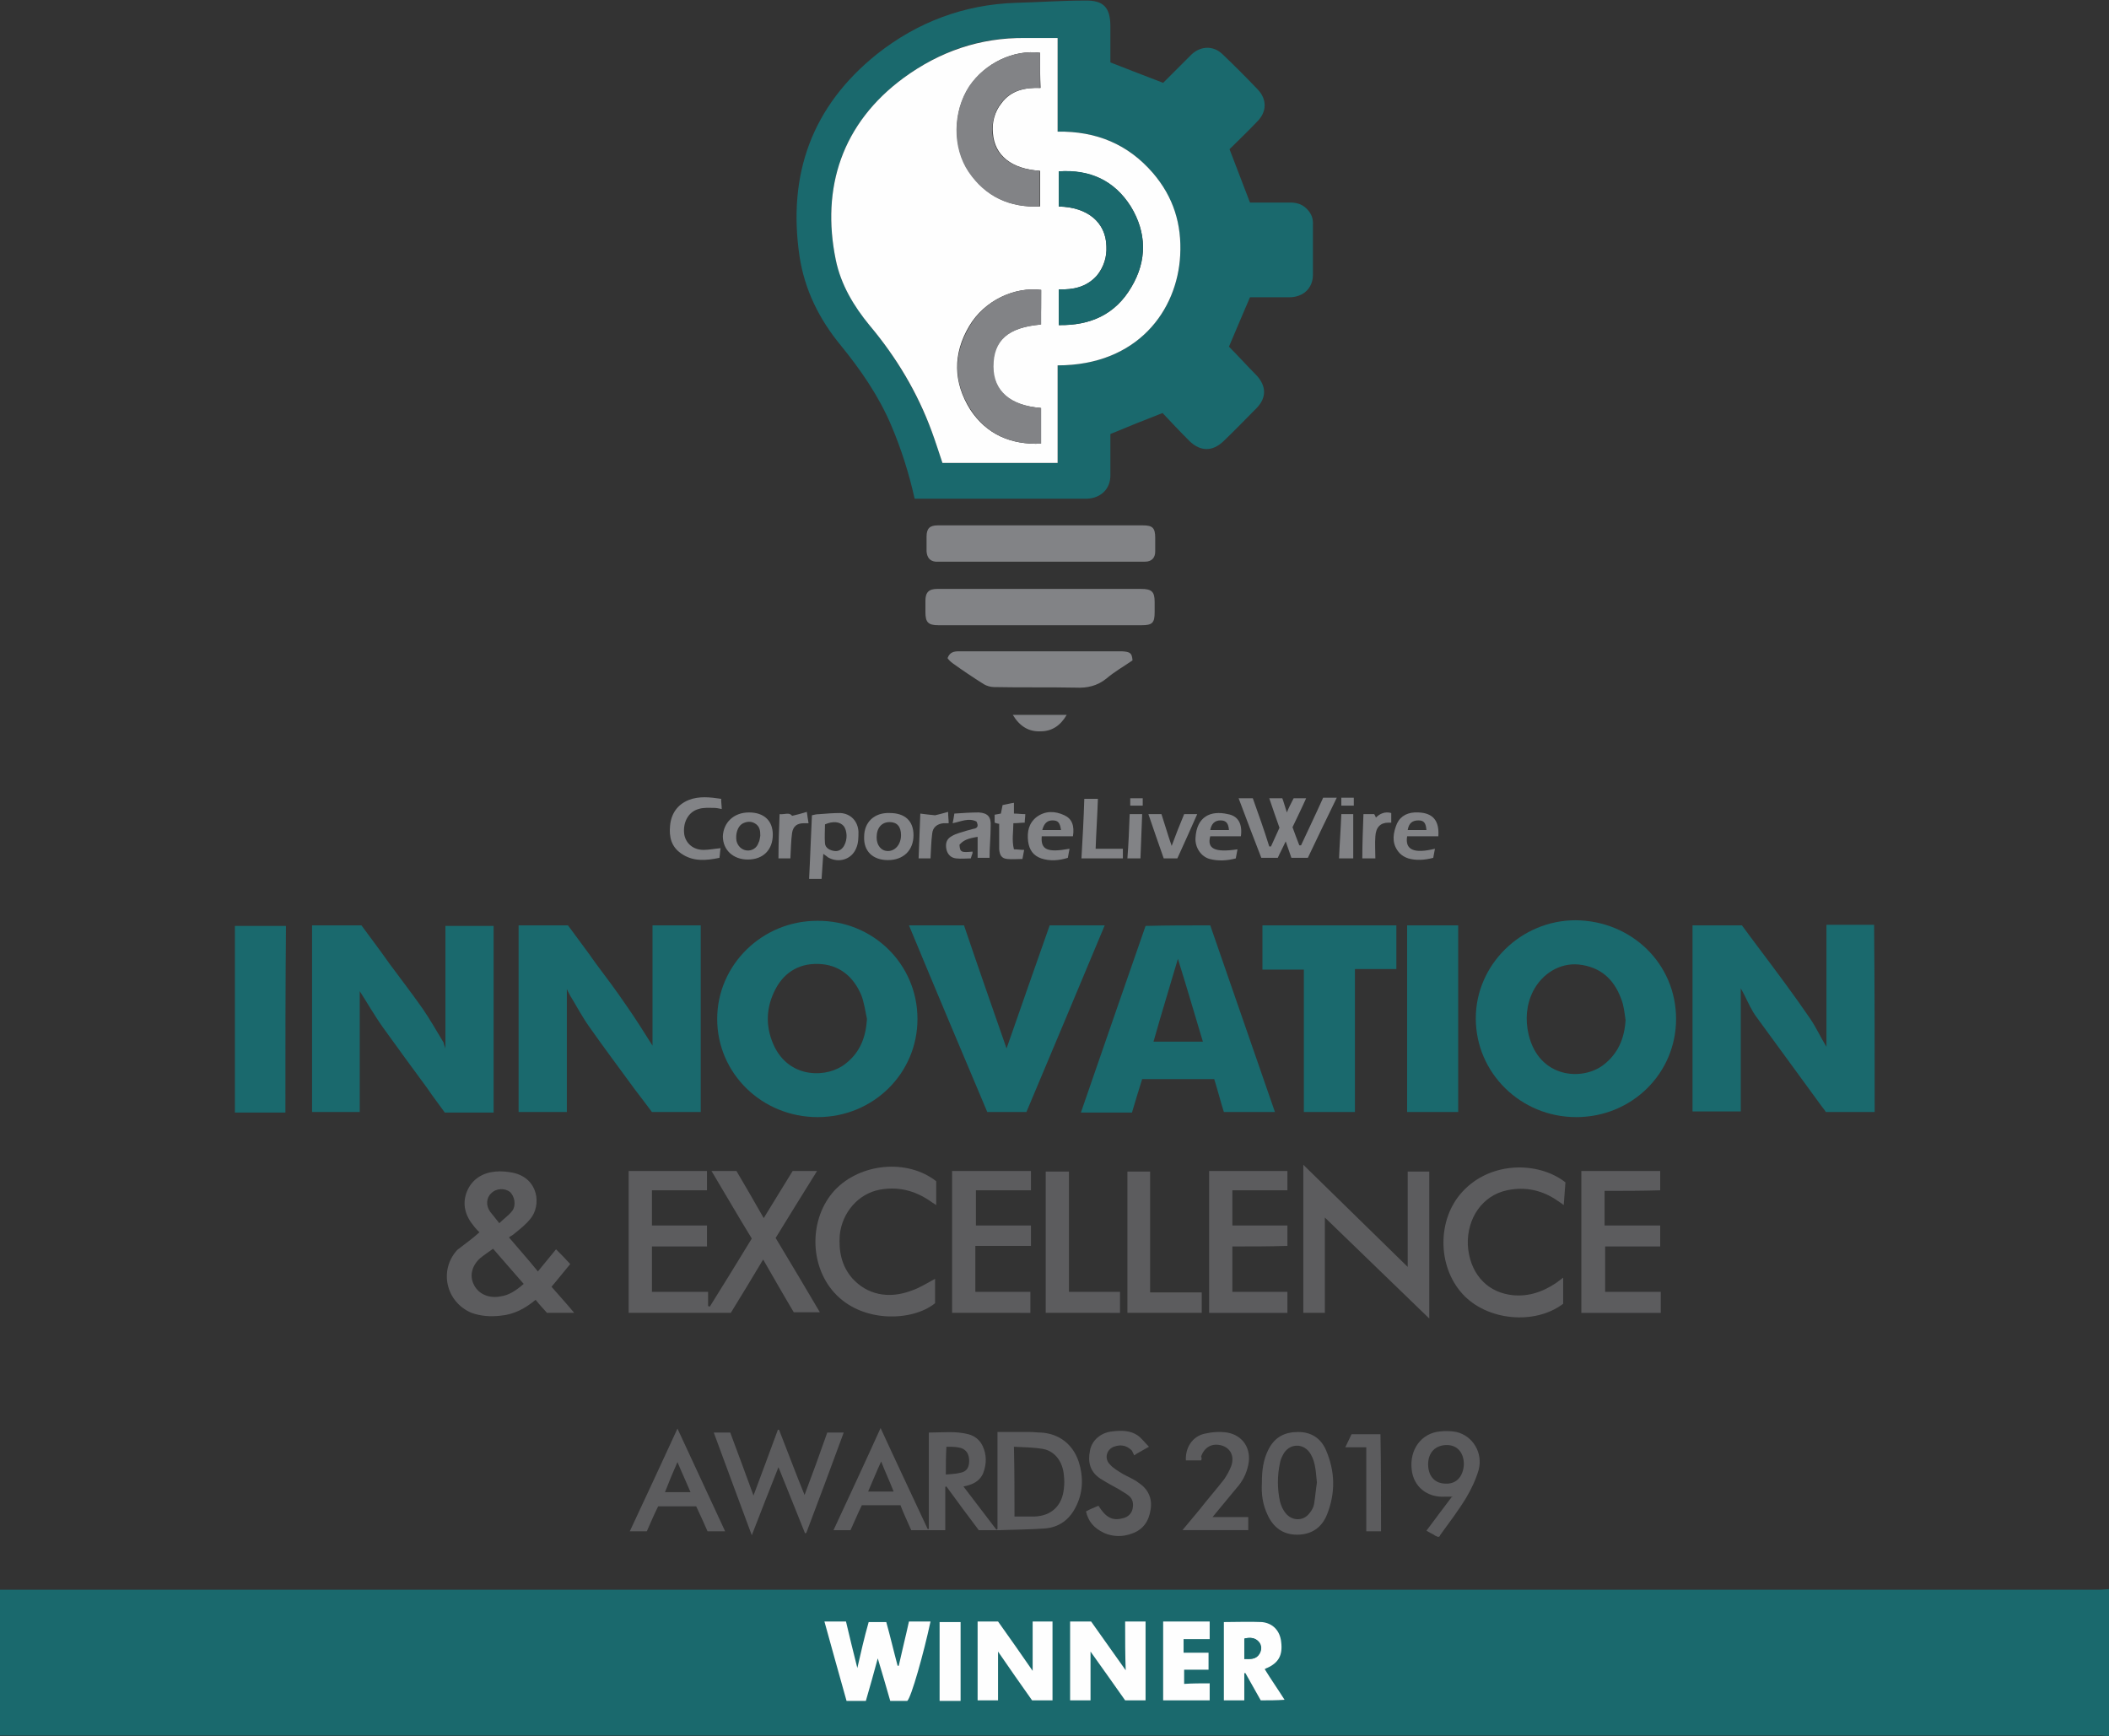 <?xml version="1.0" encoding="utf-8"?>
<!-- Generator: Adobe Illustrator 23.0.3, SVG Export Plug-In . SVG Version: 6.00 Build 0)  -->
<svg version="1.1" id="Layer_1" xmlns="http://www.w3.org/2000/svg" xmlns:xlink="http://www.w3.org/1999/xlink" x="0px" y="0px"
	 viewBox="0 0 371.7 306" style="enable-background:new 0 0 371.7 306;" xml:space="preserve">
<rect x="0" y="0" width="371.7" height="306" fill="#333333" stroke="none"/>
<style type="text/css">
	.st0{fill:#1A696D;}
	.st1{fill:#5C5C5E;}
	.st2{fill:#828386;}
	.st3{fill:#FEFEFE;}
</style>
<path class="st0" d="M371.7,306c-0.6,0-1.1-0.1-1.7-0.1c-122.8,0-245.6,0-368.4,0c-0.5,0-1,0-1.6,0c0-8.6,0-17.1,0-25.7
	c0.5,0,1.1,0,1.6,0c122.8,0,245.6,0,368.4,0c0.6,0,1.1-0.1,1.7-0.1C371.7,288.7,371.7,297.3,371.7,306z"/>
<g>
	<path class="st0" d="M78.5,184.8c0-7.3,0-14.4,0-21.6c2.7,0,5.6,0,8.5,0c0,11,0,21.9,0,32.9c-2.9,0-5.7,0-8.6,0
		c-1-1.4-2.1-2.8-3.1-4.3c-2.6-3.5-5.2-7.1-7.8-10.7c-1.5-2.1-2.8-4.4-4.1-6.4c0,6.9,0,14.1,0,21.3c-2.7,0-5.5,0-8.4,0
		c0-10.9,0-21.8,0-32.9c2.9,0,5.7,0,8.7,0c1.6,2.2,3.3,4.4,4.9,6.7c2,2.7,4,5.3,5.9,8c1.3,1.9,2.5,4,3.7,6
		C78.2,184.1,78.4,184.4,78.5,184.8z"/>
	<path class="st0" d="M123.5,163.1c0,11,0,21.9,0,32.9c-2.9,0-5.7,0-8.6,0c-1-1.3-2-2.7-3.1-4.1c-2.7-3.7-5.4-7.3-8-11
		c-1.2-1.7-2.2-3.6-3.3-5.4c-0.2-0.4-0.4-0.7-0.6-1.2c0,7.3,0,14.5,0,21.7c-2.8,0-5.6,0-8.5,0c0-10.9,0-21.9,0-32.9
		c2.9,0,5.7,0,8.7,0c1.6,2.2,3.3,4.4,4.9,6.7c1.8,2.4,3.6,4.8,5.3,7.3c1.7,2.4,3.3,5,4.7,7.2c0-6.8,0-13.9,0-21.2
		C117.8,163.1,120.6,163.1,123.5,163.1z"/>
	<path class="st0" d="M330.4,196c-2.9,0-5.7,0-8.6,0c-0.3-0.5-0.7-0.9-1.1-1.5c-3.7-5.1-7.4-10.1-11.1-15.2c-0.9-1.2-1.5-2.6-2.2-4
		c-0.2-0.4-0.4-0.7-0.6-1.1c0,7.3,0,14.4,0,21.7c-2.7,0-5.6,0-8.5,0c0-10.9,0-21.8,0-32.8c2.9,0,5.7,0,8.7,0c1,1.4,2.1,2.8,3.2,4.3
		c3,4,6,8,8.8,12.1c1.1,1.6,1.9,3.4,2.9,5c0-7.1,0-14.2,0-21.5c2.7,0,5.5,0,8.4,0C330.4,174.1,330.4,185,330.4,196z"/>
	<path class="st0" d="M161.7,179.6c0,9.6-7.8,17.3-17.6,17.3c-9.8,0-17.7-7.7-17.7-17.3c0-9.5,7.9-17.3,17.6-17.3
		C153.8,162.2,161.7,169.9,161.7,179.6z M152.8,179.6c-0.3-1.4-0.5-2.9-1-4.2c-1.4-3.3-3.9-5.4-7.6-5.5c-3.6-0.1-6.3,1.7-7.8,5
		c-1.5,3.2-1.4,6.5,0.1,9.6c2.8,5.7,9.4,5.5,12.5,3C151.6,185.5,152.6,182.8,152.8,179.6z"/>
	<path class="st0" d="M295.4,179.6c0,9.6-7.8,17.3-17.6,17.3c-9.8,0-17.7-7.8-17.7-17.4c0-9.5,8-17.3,17.6-17.3
		C287.6,162.3,295.4,169.9,295.4,179.6z M286.5,179.8c-0.2-1.3-0.3-2.6-0.8-3.8c-1.3-3.5-3.7-5.6-7.5-6c-3.3-0.3-6.4,1.6-8,4.7
		c-1.2,2.4-1.4,5-0.8,7.6c1.8,7.7,9.4,8.3,13.2,5.4C285.2,185.7,286.3,183,286.5,179.8z"/>
	<path class="st0" d="M213.3,163.1c3.8,11,7.6,21.9,11.4,32.9c-3.1,0-6,0-9,0c-0.6-1.9-1.1-3.9-1.7-5.8c-4.2,0-8.4,0-12.7,0
		c-0.6,1.9-1.2,3.9-1.8,5.9c-3,0-5.9,0-9,0c3.8-11,7.6-22,11.4-32.9C205.7,163.1,209.4,163.1,213.3,163.1z M212,183.6
		c-1.5-5-2.9-9.8-4.4-14.6c-1.4,4.8-2.9,9.6-4.3,14.6C206.3,183.6,209.1,183.6,212,183.6z"/>
	<path class="st0" d="M177.4,184.8c2.4-6.9,5-14.3,7.6-21.7c3.2,0,6.4,0,9.7,0c-4.6,11-9.2,22-13.8,32.9c-2.3,0-4.6,0-6.9,0
		c-4.6-10.9-9.2-21.8-13.8-32.9c3.3,0,6.4,0,9.7,0C172.4,170.5,175,177.9,177.4,184.8z"/>
	<path class="st0" d="M238.8,196c-3.1,0-6,0-9,0c0-8.4,0-16.7,0-25.1c-2.5,0-4.9,0-7.3,0c0-2.6,0-5.2,0-7.8c7.9,0,15.7,0,23.6,0
		c0,2.6,0,5.1,0,7.7c-2.4,0-4.8,0-7.3,0C238.8,179.3,238.8,187.6,238.8,196z"/>
	<path class="st0" d="M248,163.1c3,0,6,0,9,0c0,11,0,21.9,0,32.9c-3,0-6,0-9,0C248,185.1,248,174.1,248,163.1z"/>
	<path class="st0" d="M50.3,196.1c-2.8,0-5.6,0-8.3,0c-0.2,0-0.4,0-0.6,0c0-11,0-21.9,0-32.9c3,0,5.9,0,9,0
		C50.3,174.1,50.3,185,50.3,196.1z"/>
</g>
<g>
	<path class="st1" d="M84.5,217.2c-0.3-0.3-0.7-0.7-1-1.1c-1.5-1.8-2.1-3.9-1.2-6.1c0.9-2.2,2.8-3.3,5-3.5c1-0.1,2.1,0,3.1,0.2
		c4.6,1,5,5.8,3.1,8.1c-0.8,1-1.8,1.8-2.8,2.6c-0.3,0.3-0.6,0.4-1,0.7c1.7,2,3.4,3.9,5.1,6c1.1-1.3,2.1-2.6,3.2-3.9
		c0.8,0.8,1.6,1.6,2.5,2.6c-1.1,1.3-2.1,2.6-3.3,4c1.2,1.4,2.6,2.9,4,4.6c-1.7,0-3.1,0-4.8,0c-0.6-0.7-1.3-1.4-2-2.3
		c-1.8,1.5-3.8,2.6-6.2,2.8c-1.7,0.2-3.4,0.1-5.1-0.5c-4.5-1.9-5.8-7.5-2.5-11.1C82,219.2,83.3,218.3,84.5,217.2z M92.3,226.3
		c-1.8-2.1-3.6-4.1-5.4-6.2c-0.8,0.6-1.6,1.1-2.2,1.6c-1.5,1.3-2,3.1-1.2,4.7c0.8,1.7,2.7,2.5,4.7,2.1
		C89.7,228.3,90.9,227.5,92.3,226.3z M88,215.6c0.8-0.8,1.7-1.4,2.3-2.2c0.7-1,0.4-2.5-0.4-3.3c-0.9-0.7-2.4-0.7-3.3,0.2
		c-0.9,0.8-1,2.2-0.2,3.3C86.8,214.1,87.3,214.7,88,215.6z"/>
	<g>
		<path class="st1" d="M124.8,227.7c0,1,0,1.7,0,2.5c0.1,0,0.2,0.1,0.3,0.1c2.5-4,4.9-7.9,7.4-12c-2.4-3.9-4.7-7.9-7.1-11.9
			c1.5,0,2.9,0,4.4,0c1.6,2.7,3.2,5.5,4.8,8.3c1.7-2.8,3.4-5.5,5.1-8.3c1.4,0,2.8,0,4.3,0c-2.5,4-4.9,7.9-7.3,11.8
			c2.6,4.3,5.2,8.7,7.8,13.1c-1.6,0-3,0-4.6,0c-1.8-3-3.6-6.2-5.4-9.3c-1.9,3.2-3.8,6.3-5.7,9.4c-6,0-12,0-18,0c0-8.4,0-16.6,0-25
			c4.6,0,9.2,0,13.8,0c0,1.1,0,2.2,0,3.4c-3.2,0-6.4,0-9.7,0c0,2.1,0,4.1,0,6.2c3.2,0,6.4,0,9.7,0c0,1.3,0,2.4,0,3.7
			c-3.2,0-6.4,0-9.7,0c0,2.7,0,5.3,0,8C118.1,227.7,121.4,227.7,124.8,227.7z"/>
		<path class="st1" d="M248.1,223.3c0-5.6,0-11.2,0-16.8c1.3,0,2.5,0,3.8,0c0,8.6,0,17.1,0,25.9c-6.2-6-12.3-11.9-18.4-17.8
			c0,5.5,0,11.1,0,16.8c-1.3,0-2.5,0-3.8,0c0-8.6,0-17.2,0-26.1C235.9,211.4,242,217.3,248.1,223.3z"/>
		<path class="st1" d="M167.8,231.4c0-8.4,0-16.6,0-25c4.7,0,9.3,0,13.9,0c0,1.1,0,2.2,0,3.4c-3.2,0-6.4,0-9.7,0c0,2.1,0,4.1,0,6.2
			c3.2,0,6.5,0,9.7,0c0,1.3,0,2.4,0,3.6c-3.2,0-6.4,0-9.8,0c0,2.7,0,5.3,0,8.1c3.2,0,6.5,0,9.7,0c0,1.3,0,2.5,0,3.7
			C177.1,231.4,172.5,231.4,167.8,231.4z"/>
		<path class="st1" d="M282.8,209.9c0,2.1,0,4.1,0,6.1c3.3,0,6.5,0,9.8,0c0,1.3,0,2.4,0,3.7c-3.2,0-6.4,0-9.7,0c0,2.7,0,5.3,0,8
			c3.2,0,6.4,0,9.8,0c0,1.3,0,2.5,0,3.7c-4.7,0-9.3,0-14,0c0-8.3,0-16.6,0-25c4.6,0,9.2,0,13.9,0c0,1.1,0,2.1,0,3.4
			C289.3,209.9,286,209.9,282.8,209.9z"/>
		<path class="st1" d="M217.2,219.7c0,2.8,0,5.3,0,8c3.2,0,6.4,0,9.7,0c0,1.3,0,2.4,0,3.7c-4.6,0-9.1,0-13.8,0c0-8.3,0-16.6,0-25
			c4.6,0,9.1,0,13.8,0c0,1.1,0,2.2,0,3.4c-3.2,0-6.4,0-9.7,0c0,2.1,0,4.1,0,6.2c3.3,0,6.4,0,9.7,0c0,1.2,0,2.4,0,3.6
			C223.7,219.7,220.5,219.7,217.2,219.7z"/>
		<path class="st1" d="M275.9,208.4c-0.1,1.2-0.2,2.6-0.3,4c-0.4-0.3-0.7-0.5-1-0.7c-2.7-1.9-5.7-2.6-9-1.9
			c-4.3,0.9-7.1,4.9-6.9,9.7c0.3,4.6,3,8,7.3,8.7c3,0.5,5.8-0.4,8.3-2.1c0.4-0.3,0.8-0.6,1.2-0.9c0,1.6,0,3.1,0,4.6
			c-5,3.8-13.5,3-17.8-1.8c-4.4-4.9-4.4-13.1,0-17.9C262.7,204.6,271.2,204.7,275.9,208.4z"/>
		<path class="st1" d="M164.8,225.4c0,1.4,0,2.9,0,4.3c-3.9,3.2-12.9,3.6-17.8-1.9c-4.4-4.9-4.4-13.1,0.1-18
			c4.5-4.8,12.8-5.6,17.9-1.6c0,1.3,0,2.6,0,4.2c-0.5-0.3-0.9-0.6-1.2-0.8c-2.7-1.8-5.6-2.5-8.8-1.9c-3.7,0.7-6.6,4-7,8
			c-0.2,2.8,0.3,5.4,2.2,7.6c2.6,2.9,6.4,3.7,10.4,2.2C162.1,227,163.3,226.2,164.8,225.4z"/>
		<path class="st1" d="M184.3,231.4c0-8.3,0-16.6,0-24.9c1.3,0,2.6,0,4.1,0c0,7,0,14.1,0,21.2c3.1,0,6,0,9,0c0,1.3,0,2.5,0,3.7
			C193.1,231.4,188.7,231.4,184.3,231.4z"/>
		<path class="st1" d="M202.7,227.8c3.2,0,6.1,0,9.1,0c0,1.2,0,2.4,0,3.6c-4.3,0-8.7,0-13.1,0c0-8.3,0-16.6,0-24.9c1.3,0,2.6,0,4,0
			C202.7,213.5,202.7,220.6,202.7,227.8z"/>
	</g>
</g>
<g>
	<path class="st1" d="M155.2,251.7c2.8,6.1,5.6,12,8.3,17.8c0.1,0,0.1,0,0.2,0c0-5.6,0-11.2,0-17c2.4,0,4.7-0.3,7,0.3
		c1.1,0.3,2,1,2.5,2.1c0.7,1.5,0.7,3.1,0.1,4.7c-0.6,1.5-1.9,2.1-3.5,2.4c2,2.6,3.9,5.1,5.8,7.6c0.1,0,0.1,0,0.2-0.1
		c0-5.6,0-11.3,0-17.1c2,0,3.8,0,5.7,0c0.7,0,1.4,0.1,2,0.1c3.2,0.2,5.6,2.1,6.6,5.1c0.9,2.8,0.8,5.6-0.6,8.2
		c-1.1,2.1-2.9,3.4-5.3,3.6c-2.7,0.2-5.3,0.2-8,0.3c-1.2,0-2.4,0-3.7,0c-1.9-2.5-3.8-5.1-5.7-7.7c-0.1,0-0.1,0-0.2,0.1
		c0,2.5,0,5,0,7.6c-2,0-4,0-6,0c-0.6-1.4-1.3-2.8-1.9-4.4c-2.2,0-4.5,0-6.8,0c-0.7,1.4-1.3,2.9-2,4.4c-1,0-1.9,0-3,0
		C149.6,263.9,152.4,257.9,155.2,251.7z M178.8,267.3c1.2,0,2.3,0,3.5,0c3-0.1,4.9-1.9,5.2-4.9c0.1-0.8,0.1-1.6,0-2.4
		c-0.2-2.4-1.6-4.2-3.6-4.6c-1.7-0.3-3.4-0.3-5.2-0.4C178.8,259.2,178.8,263.2,178.8,267.3z M166.7,259.9c0.9-0.1,1.7-0.1,2.5-0.3
		c1.1-0.2,1.5-0.8,1.6-1.8c0.1-1.5-0.5-2.5-2-2.7c-0.6-0.1-1.3-0.1-2-0.1C166.7,256.7,166.7,258.2,166.7,259.9z M155.3,257.6
		c-0.8,1.7-1.5,3.5-2.3,5.3c1.6,0,3,0,4.5,0C156.8,261.1,156,259.4,155.3,257.6z"/>
	<path class="st1" d="M132.8,263.6c1.5-4,2.9-7.8,4.3-11.6c0.1,0,0.2,0,0.2,0c1.5,3.8,2.9,7.6,4.5,11.5c1.4-3.7,2.7-7.3,4-11
		c0.9,0,1.8,0,2.9,0c-2.2,6-4.4,11.9-6.6,17.7c-0.1,0-0.2,0-0.2,0.1c-1.5-3.8-3.1-7.7-4.7-11.7c-1.6,4-3.1,7.9-4.7,12
		c-2.3-6.2-4.5-12.1-6.7-18.1c1,0,1.9,0,2.9,0C130.1,256.2,131.4,259.8,132.8,263.6z"/>
	<path class="st1" d="M222.4,261.4c0-2.1,0.2-4.1,1.2-6c1.1-2.1,2.8-3,5.2-3c2.3,0,4,1.1,4.9,3.2c1.6,3.7,1.7,7.5,0.2,11.3
		c-0.9,2.3-2.7,3.6-5.3,3.6c-2.5,0-4.2-1.3-5.2-3.5C222.5,265.1,222.3,263.3,222.4,261.4z M232.1,261.3c-0.2-1.7-0.2-3.5-1.1-5
		c-1.1-1.9-3.5-2-4.7-0.2c-0.3,0.5-0.6,1.1-0.7,1.7c-0.5,2.3-0.5,4.6,0,6.9c0.2,0.7,0.5,1.4,0.9,1.9c1.1,1.5,3.2,1.6,4.3,0.1
		c0.4-0.5,0.7-1,0.8-1.6C231.8,263.9,231.9,262.6,232.1,261.3z"/>
	<path class="st1" d="M114,269.9c-1,0-1.9,0-3,0c2.8-6,5.6-12,8.4-18.1c2.8,6.1,5.6,12,8.4,18.1c-1.1,0-2,0-3.1,0
		c-0.6-1.4-1.3-2.9-2-4.4c-2.2,0-4.4,0-6.7,0C115.3,266.9,114.7,268.3,114,269.9z M119.4,257.7c-0.8,1.8-1.5,3.5-2.2,5.3
		c1.6,0,3,0,4.5,0C120.9,261.1,120.1,259.4,119.4,257.7z"/>
	<path class="st1" d="M191.4,266.4c0.7-0.4,1.5-0.7,2.2-1c1.3,2.1,2.5,2.7,4.3,2.2c0.9-0.2,1.5-0.8,1.7-1.6c0.2-0.9,0.1-1.8-0.7-2.4
		c-0.5-0.4-1.1-0.7-1.7-1.1c-1.1-0.6-2.2-1.2-3.3-1.9c-1.8-1.2-2.2-2.9-1.8-4.9c0.3-1.8,1.9-3.2,3.9-3.4c1.6-0.2,3.2-0.2,4.5,0.7
		c0.7,0.5,1.2,1.2,2,2c-0.9,0.5-1.6,0.9-2.3,1.3c-0.1,0.1-0.2,0.2-0.3,0.2c-0.2-0.3-0.3-0.8-0.6-1c-0.9-0.8-1.9-0.9-3-0.5
		c-1.3,0.5-1.7,2.1-0.7,3.1c0.6,0.7,1.5,1.2,2.3,1.7c0.9,0.5,1.9,0.9,2.7,1.5c1.7,1.1,2.5,2.7,2.2,4.7c-0.3,2.1-1.3,3.6-3.3,4.3
		c-1.6,0.6-3.3,0.6-4.9-0.1C192.7,269.3,191.8,268.1,191.4,266.4z"/>
	<path class="st1" d="M253.5,270.9c-0.3-0.1-0.6-0.2-0.8-0.4c-0.4-0.2-0.8-0.4-1.3-0.7c1.5-2,2.9-3.9,4.5-6c-0.6,0-0.9,0-1.2,0
		c-3.2,0.2-5.6-1.8-5.9-4.8c-0.4-3.5,1.7-6.4,5-6.7c0.9-0.1,1.9-0.1,2.9,0.1c2.9,0.7,4.7,3.7,3.9,6.7c-0.5,1.7-1.3,3.4-2.2,4.9
		c-1.4,2.3-3,4.4-4.6,6.6C253.8,270.8,253.7,270.8,253.5,270.9z M258,258.1c0-2.1-1.2-3.4-3-3.4c-2,0-3.3,1.3-3.3,3.4
		c0,2.1,1.2,3.4,3.1,3.4C256.7,261.6,257.9,260.2,258,258.1z M255.9,263.9C255.9,263.9,256,263.8,255.9,263.9c0.1-0.1,0-0.1,0-0.2
		C255.9,263.8,255.8,263.8,255.9,263.9C255.8,263.9,255.9,263.9,255.9,263.9z"/>
	<path class="st1" d="M211.7,257.4c-0.9,0-1.8,0-2.7,0c-0.1-2.2,1.1-4.2,3.3-4.7c1.3-0.3,2.7-0.4,4-0.2c2.8,0.5,4.3,2.9,3.7,5.7
		c-0.3,1.5-1,2.9-2,4c-1.4,1.7-2.8,3.4-4.3,5.2c2.2,0,4.2,0,6.3,0c0,0.9,0,1.6,0,2.3c-3.8,0-7.6,0-11.6,0c1.1-1.3,2-2.4,3-3.6
		c1.4-1.8,2.9-3.5,4.3-5.3c0.5-0.7,1-1.6,1.3-2.4c0.6-1.7-0.1-3.1-1.6-3.6c-1.7-0.5-3.1,0.2-3.7,1.9
		C211.8,257,211.8,257.2,211.7,257.4z"/>
	<path class="st1" d="M243.4,269.9c-0.9,0-1.7,0-2.6,0c0-5,0-9.8,0-14.8c-1.2,0-2.3,0-3.7,0c0.4-0.9,0.8-1.6,1.1-2.3
		c1.7,0,3.3,0,5.1,0C243.4,258.4,243.4,264.1,243.4,269.9z"/>
</g>
<g>
	<path class="st2" d="M218.3,140.7c0.9,0,1.6,0,2.5,0c1,2.8,2,5.6,2.9,8.5c0.1,0,0.2,0,0.3,0c0.5-1.1,1-2.2,1.5-3.3
		c-0.6-1.7-1.2-3.4-1.8-5.2c0.8,0,1.5,0,2.3,0c0.3,0.8,0.5,1.6,0.8,2.5c0.4-1,0.8-1.7,1.2-2.5c0.7,0,1.3,0,2.2,0
		c-0.8,1.8-1.6,3.4-2.4,5.1c0.4,1.1,0.8,2.2,1.2,3.2c0.1,0,0.2,0,0.3,0c1.3-2.8,2.6-5.5,3.9-8.4c0.7,0,1.5,0,2.4,0
		c-1.7,3.5-3.4,7-5.1,10.6c-1,0-1.9,0-2.9,0c-0.3-0.9-0.6-1.7-1-2.9c-0.5,1.1-1,2-1.4,2.9c-0.9,0-1.8,0-2.9,0
		C221,147.9,219.7,144.4,218.3,140.7z"/>
	<path class="st2" d="M145.1,150.5c-0.1,1.5-0.2,2.9-0.3,4.4c-0.7,0-1.4,0-2.2,0c0.2-3.7,0.3-7.3,0.5-11.2c0.4-0.1,0.8-0.2,1.3-0.2
		c1.2-0.1,2.5-0.2,3.7-0.2c1.8,0.1,3.1,1.4,3.2,3.3c0,1,0,2-0.4,2.9c-0.8,2-3.1,2.7-5,1.6C145.7,150.9,145.5,150.8,145.1,150.5z
		 M145.4,145.3c0,1.1-0.1,2.2,0,3.4c0.1,0.8,0.9,1.2,1.7,1.3c0.8,0.1,1.4-0.4,1.7-1c0.6-1.1,0.5-2.6-0.1-3.4
		C148,144.8,146.8,144.7,145.4,145.3z"/>
	<path class="st2" d="M127.1,140.8c0,0.7,0.1,1.2,0.1,1.8c-0.5-0.1-0.9-0.2-1.3-0.2c-0.9,0-1.9-0.1-2.8,0.2
		c-1.8,0.5-2.8,2.4-2.5,4.5c0.3,1.6,1.6,2.7,3.4,2.7c0.9,0,1.9-0.2,3-0.3c-0.1,0.5-0.1,1.1-0.2,1.7c-2.4,0.5-4.7,0.7-6.8-0.8
		c-1.7-1.2-2.1-2.9-1.9-4.9c0.2-2.1,1.3-3.7,3.3-4.5C123.2,140.3,125.1,140.5,127.1,140.8z"/>
	<path class="st2" d="M132,143.2c2.7,0,4.2,1.5,4.2,3.9c0,2.7-1.7,4.4-4.4,4.4c-2.6,0-4.4-1.7-4.4-4.1
		C127.5,145,129.3,143.2,132,143.2z M134,147.3c0-0.9-0.1-1.7-1-2.2c-0.7-0.4-1.5-0.3-2.2,0.1c-0.8,0.5-1.2,1.8-1,3
		c0.2,0.9,0.9,1.6,1.8,1.7c0.9,0.1,1.8-0.4,2.1-1.4C133.9,148.2,133.9,147.7,134,147.3z"/>
	<path class="st2" d="M161,147.2c0,2.7-1.8,4.4-4.5,4.4c-2.7,0-4.3-1.6-4.2-4.1c0-2.6,1.8-4.3,4.5-4.2
		C159.5,143.3,161,144.7,161,147.2z M158.8,147.2c0-1.5-0.7-2.3-2-2.3c-1.4,0-2.3,1-2.3,2.7c0,1.4,0.8,2.4,2,2.4
		C157.8,150,158.8,148.8,158.8,147.2z"/>
	<path class="st2" d="M172.1,144.8c-1.4-0.7-2.7,0-4.2,0.3c0.1-0.5,0.2-1,0.3-1.7c1.5-0.1,2.9-0.2,4.3-0.2c1.6,0.1,2.2,0.8,2.1,2.4
		c0,1.9-0.2,3.7-0.2,5.6c-0.7,0-1.4,0-2.1,0c0-1.2,0-2.5,0-3.7c-1.8,0.3-2.5,0.6-3.2,1.4c0.1,1.3,0.3,1.4,2.3,1.2c0,0.1,0,0.2,0,0.3
		c-0.1,0.3-0.2,0.5-0.3,0.9c-0.8,0-1.7,0.1-2.6,0c-0.9-0.1-1.5-0.7-1.7-1.6c-0.2-1,0-1.8,0.9-2.3c0.8-0.5,1.8-0.7,2.7-1
		c0.4-0.1,0.8-0.2,1.1-0.3C172.3,146,172.5,145.6,172.1,144.8z"/>
	<path class="st2" d="M189.1,147.4c-1.9,0-3.7,0-5.5,0c-0.2,2.4,1,2.9,4.9,2.2c-0.1,0.5-0.2,1-0.3,1.6c-1.6,0.5-3.2,0.6-4.7,0.1
		c-1.4-0.5-2.1-1.5-2.3-3c-0.2-1.7,0.1-3.2,1.5-4.3c1.5-1.1,3.2-1.1,4.9-0.3C188.9,144.3,189.4,145.5,189.1,147.4z M183.7,146.3
		c1.2,0,2.2,0,3.3,0c-0.2-1.3-0.5-1.7-1.5-1.7C184.6,144.6,184,145.1,183.7,146.3z"/>
	<path class="st2" d="M218.7,147.4c-1.9,0-3.6,0-5.4,0c-0.6,2.2,0.8,2.9,4.8,2.3c-0.1,0.5-0.2,1-0.3,1.6c-1.5,0.4-3.1,0.5-4.6,0.1
		c-1.5-0.4-2.6-2-2.5-3.7c0.2-3.8,2.7-4.9,5.7-4.2C218.2,143.8,219,145.2,218.7,147.4z M213.3,146.3c1.1,0,2.2,0,3.3,0
		c-0.1-1.2-0.5-1.7-1.5-1.7C214.1,144.6,213.5,145.2,213.3,146.3z"/>
	<path class="st2" d="M253.5,147.4c-1.9,0-3.7,0-5.5,0c-0.4,2.4,1.2,3.1,4.9,2.2c-0.1,0.6-0.2,1.1-0.3,1.6c-1.5,0.4-3,0.5-4.4,0.1
		c-0.6-0.2-1.1-0.5-1.5-0.9c-1.3-1.4-1.3-3-0.7-4.7c0.5-1.6,1.7-2.4,3.3-2.5c0.2,0,0.5,0,0.7,0C252.5,143.3,253.7,144.6,253.5,147.4
		z M248.1,146.3c1.1,0,2.2,0,3.3,0c-0.1-1.2-0.4-1.7-1.4-1.7C248.9,144.6,248.3,145.1,248.1,146.3z"/>
	<path class="st2" d="M193.5,140.8c-0.1,3-0.3,5.9-0.4,8.8c1.6,0,3.2,0,4.8,0c0,0.6,0,1.1,0,1.7c-2.4,0-4.8,0-7.3,0
		c0.2-3.5,0.4-7,0.5-10.5C191.8,140.8,192.6,140.8,193.5,140.8z"/>
	<path class="st2" d="M208.7,143.5c0.8,0,1.5,0,2.3,0c-1.2,2.7-2.3,5.2-3.5,7.8c-0.8,0-1.6,0-2.4,0c-0.9-2.6-1.8-5.1-2.7-7.8
		c0.8,0,1.5,0,2.3,0c0.6,1.8,1.1,3.6,1.8,5.6C207.2,147.2,207.9,145.4,208.7,143.5z"/>
	<path class="st2" d="M176.1,145.2c-0.2,0-0.5-0.1-0.8-0.2c0-0.5,0-0.9,0-1.4c0.4-0.1,0.7-0.1,1.1-0.2c0.1-0.5,0.2-1,0.3-1.5
		c0.6-0.1,1.3-0.3,2-0.4c0,0.7,0,1.2,0,1.9c0.7,0,1.3,0.1,2,0.1c0,0.5-0.1,1-0.1,1.5c-0.7,0-1.2,0.1-2,0.1c0,1.5-0.3,3,0.1,4.6
		c0.6,0,1.1,0.1,1.8,0.1c-0.1,0.5-0.2,1-0.3,1.6c-0.9,0-1.8,0.1-2.7,0c-1-0.1-1.3-0.7-1.4-1.7C176.1,148.3,176.1,146.8,176.1,145.2z
		"/>
	<path class="st2" d="M137.4,143.5c0.9,0.1,1.7-0.4,2.2,0.3c0.9-0.2,1.6-0.4,2.6-0.7c0.1,0.8,0.2,1.3,0.3,2c-0.3,0-0.6,0-0.8,0
		c-1.2,0-1.9,0.5-2.1,1.7c-0.2,1.4-0.2,2.9-0.3,4.5c-0.6,0-1.3,0-2.1,0C137.2,148.7,137.3,146.2,137.4,143.5z"/>
	<path class="st2" d="M240.3,143.5c0.7,0,1.3,0,1.9,0c0.1,0.2,0.2,0.3,0.3,0.6c0.7-0.7,1.6-1.1,2.7-0.8c0,0.5,0,1.1,0,1.7
		c-0.2,0-0.4,0-0.5,0c-1.4,0-2.2,0.8-2.3,2.4c-0.1,1.3,0,2.5,0,3.9c-0.9,0-1.5,0-2.3,0C240.1,148.8,240.2,146.2,240.3,143.5z"/>
	<path class="st2" d="M162.2,143.4c0.8,0.1,1.5,0.2,2.6,0.3c0.4-0.1,1.3-0.3,2.3-0.6c0,0.8,0.1,1.4,0.1,2c-0.3,0-0.6,0-0.9,0
		c-1.1,0.1-1.9,0.7-2,1.8c-0.2,1.4-0.2,2.9-0.3,4.4c-0.6,0-1.3,0-2.1,0C162,148.7,162.1,146.2,162.2,143.4z"/>
	<path class="st2" d="M238.5,151.3c-1,0-1.7,0-2.5,0c0.1-2.6,0.3-5.1,0.4-7.8c0.7,0,1.4,0,2.1,0
		C238.5,146.1,238.5,148.7,238.5,151.3z"/>
	<path class="st2" d="M199.1,143.5c0.8,0,1.5,0,2.2,0c-0.1,2.6-0.2,5.2-0.3,7.8c-0.8,0-1.5,0-2.3,0
		C198.9,148.7,199,146.2,199.1,143.5z"/>
	<path class="st2" d="M238.6,142c-0.8,0-1.5,0-2.2,0c0-0.5,0-0.9,0-1.4c0.7,0,1.4,0,2.2,0C238.6,141.1,238.6,141.5,238.6,142z"/>
	<path class="st2" d="M201.4,142c-0.8,0-1.4,0-2.2,0c0-0.4,0-0.8,0-1.3c0.7,0,1.4,0,2.2,0C201.4,141.1,201.4,141.5,201.4,142z"/>
</g>
<g>
	<path class="st3" d="M153.1,285.9c0.9,0,1.9,0,3.1,0c0.7,2.5,1.3,5.1,2,7.7c0.1,0,0.1,0,0.2,0c0.3-1.3,0.6-2.6,0.9-3.9
		c0.3-1.3,0.6-2.5,0.9-3.9c1.2,0,2.5,0,3.8,0c-1.2,5.6-3.4,13.4-4.1,14c-1,0-2,0-3,0c-0.7-2.4-1.4-4.9-2.2-7.5
		c-0.7,2.6-1.4,5.1-2.1,7.5c-1.3,0-2.3,0-3.4,0c-1.3-4.6-2.6-9.3-3.9-14c1.3,0,2.4,0,3.8,0c0.6,2.6,1.3,5.4,2,8.2
		C151.7,291.4,152.3,288.7,153.1,285.9z"/>
	<path class="st3" d="M172.3,285.8c1.2,0,2.3,0,3.6,0c2,2.8,4.1,5.8,6.1,8.7c0-2.9,0-5.7,0-8.7c1.2,0,2.3,0,3.5,0
		c0,4.6,0,9.2,0,13.9c-1.2,0-2.3,0-3.6,0c-2-2.8-4-5.7-6-8.6c0,2.8,0,5.7,0,8.6c-1.2,0-2.4,0-3.6,0
		C172.3,295.1,172.3,290.5,172.3,285.8z"/>
	<path class="st3" d="M198.3,285.8c1.3,0,2.4,0,3.6,0c0,4.6,0,9.2,0,13.9c-1.2,0-2.4,0-3.6,0c-2-2.8-4-5.7-6.1-8.6
		c0,2.9,0,5.7,0,8.6c-1.2,0-2.4,0-3.6,0c0-4.6,0-9.2,0-13.9c1.2,0,2.3,0,3.7,0c2,2.8,4.1,5.8,6.1,8.6
		C198.3,291.8,198.3,288.9,198.3,285.8z"/>
	<path class="st3" d="M222.2,299.7c-0.9-1.6-1.8-3.2-2.7-4.8c-0.1,0-0.1,0-0.2,0c0,1.6,0,3.2,0,4.8c-1.3,0-2.4,0-3.6,0
		c0-4.6,0-9.2,0-13.8c2.2,0,4.5-0.1,6.7,0c2,0.2,3.2,1.6,3.4,3.5c0.3,2.4-0.5,3.7-2.5,4.6c-0.1,0-0.2,0.1-0.4,0.2
		c1.1,1.8,2.3,3.5,3.5,5.4C225,299.7,223.6,299.7,222.2,299.7z M219.3,292.4c1.1,0,2.1,0.1,2.7-0.9c0.4-0.7,0.4-1.5-0.1-2.1
		c-0.7-0.8-1.6-0.8-2.5-0.6C219.3,290,219.3,291.2,219.3,292.4z"/>
	<path class="st3" d="M213.2,296.7c0,1.1,0,2,0,3c-2.8,0-5.5,0-8.2,0c0-4.6,0-9.2,0-13.9c2.7,0,5.4,0,8.2,0c0,1,0,1.9,0,3.1
		c-1.5,0-3,0-4.6,0c0,0.8,0,1.5,0,2.4c1.4,0,2.9,0,4.4,0c0,1,0,2,0,3c-1.4,0-2.8,0-4.3,0c0,0.8,0,1.6,0,2.5
		C210.1,296.7,211.7,296.7,213.2,296.7z"/>
	<path class="st3" d="M165.6,285.9c1.2,0,2.4,0,3.7,0c0,4.6,0,9.2,0,13.9c-1.2,0-2.4,0-3.7,0C165.6,295.2,165.6,290.6,165.6,285.9z"
		/>
</g>
<path class="st0" d="M219.3,292.4c0-1.3,0-2.4,0-3.6c0.9-0.2,1.9-0.2,2.5,0.6c0.5,0.6,0.6,1.4,0.1,2.1
	C221.3,292.6,220.3,292.4,219.3,292.4z"/>
<g>
	<path class="st0" d="M195.7,76.5c0,2.4,0,4.9,0,7.3c0,2.4-1.7,4-4.1,4.1c-9.8,0-19.6,0-29.4,0c-0.3,0-0.6,0-1,0
		c-1-4.5-2.4-8.9-4.2-13.1c-2.2-5.1-5.3-9.6-8.8-13.9c-3.8-4.6-6.4-9.8-7.3-15.8c-2.1-14.4,2.2-26.4,13.7-35.6
		c7.1-5.6,15.3-8.7,24.4-9c4-0.1,8.1-0.4,12.1-0.4c3.4-0.1,4.6,1.2,4.6,4.6c0,2.1,0,4.2,0,6.2c0,0.1,0,0.2,0,0.1
		c3.1,1.2,6.1,2.4,9.3,3.6c1.2-1.2,2.5-2.5,3.9-3.9c0.4-0.4,0.7-0.7,1.1-1.1c1.6-1.5,3.8-1.6,5.4-0.1c2.1,2,4.2,4.1,6.3,6.3
		c1.6,1.7,1.6,3.9-0.1,5.6c-1.6,1.7-3.3,3.3-4.9,4.9c1.2,3.2,2.4,6.2,3.6,9.4c2.2,0,4.6,0,7,0c1.1,0,2.1,0.2,3,1.1
		c0.7,0.7,1.1,1.5,1.1,2.5c0,3,0,6.1,0,9.1c0,2.4-1.7,4-4.2,4c-2.3,0-4.6,0-7,0c0,0-0.1,0,0.1,0c-1.3,3-2.5,5.9-3.7,8.7
		c1.6,1.6,3.2,3.4,4.8,5c1.8,1.9,1.9,4,0,5.9c-1.9,1.9-3.8,3.9-5.8,5.8c-1.9,1.8-4,1.8-5.9,0c-1.7-1.7-3.3-3.4-4.8-5
		C201.8,74,198.8,75.2,195.7,76.5z M186.4,6.7c-2,0-3.8,0-5.7,0c-7.9-0.2-15,2.3-21.4,7c-10.9,8-14.6,19.4-12,32.1
		c0.9,4.4,3.2,8.1,6,11.6c4.7,5.6,8.3,11.8,10.9,18.6c0.7,1.9,1.3,3.7,1.9,5.6c6.8,0,13.5,0,20.3,0c0-5.8,0-11.5,0-17.2
		c14.1,0,21.1-9.7,21.6-19.4c0.3-5.5-1.3-10.4-4.8-14.5c-4.4-5.1-10-7.4-16.8-7.3C186.4,17.6,186.4,12.2,186.4,6.7z"/>
	<path class="st2" d="M183.5,92.6c6,0,11.9,0,17.9,0c1.7,0,2.2,0.4,2.2,2.2c0,0.8,0,1.6,0,2.4c0,1.1-0.6,1.8-1.8,1.8
		c-0.2,0-0.5,0-0.7,0c-11.7,0-23.4,0-35.1,0c-0.4,0-0.7,0-1.1,0c-1-0.1-1.5-0.7-1.6-1.8c0-0.9,0-1.8,0-2.6c0-1.5,0.6-2,2-2
		C171.3,92.6,177.4,92.6,183.5,92.6z"/>
	<path class="st2" d="M183.3,110.2c-6,0-11.9,0-17.9,0c-1.8,0-2.3-0.5-2.3-2.3c0-0.7,0-1.4,0-2c0-1.5,0.6-2.1,2.1-2.1
		c1.6,0,3.1,0,4.7,0c10.4,0,20.8,0,31.2,0c1.9,0,2.4,0.5,2.4,2.3c0,0.6,0,1.2,0,1.8c0,1.9-0.4,2.3-2.3,2.3c-5.6,0-11.1,0-16.7,0
		C184.1,110.2,183.7,110.2,183.3,110.2z"/>
	<path class="st2" d="M199.6,116.4c-1.6,1.1-3.2,2-4.6,3.2c-1.6,1.3-3.4,1.7-5.4,1.6c-4.8-0.1-9.6,0-14.4-0.1
		c-0.6,0-1.3-0.2-1.8-0.5c-1.9-1.2-3.7-2.4-5.5-3.7c-0.4-0.3-0.7-0.6-0.9-0.9c0.4-1.1,1.2-1.2,2-1.2c4.9,0,9.8,0,14.6,0
		c4.7,0,9.4,0,14.2,0C199.2,114.9,199.5,115.1,199.6,116.4z"/>
	<path class="st2" d="M178.5,126c3.2,0,6.3,0,9.5,0c-1.1,1.9-2.6,2.9-4.6,2.9C181.3,129,179.7,128,178.5,126z"/>
	<path class="st3" d="M186.4,6.7c0,5.5,0,11,0,16.5c6.8-0.1,12.4,2.2,16.8,7.3c3.6,4.2,5.1,9,4.8,14.5c-0.5,9.7-7.5,19.4-21.6,19.4
		c0,5.7,0,11.4,0,17.2c-6.8,0-13.5,0-20.3,0c-0.6-1.8-1.2-3.7-1.9-5.6c-2.5-6.8-6.2-13-10.9-18.6c-2.8-3.4-5.1-7.2-6-11.6
		c-2.6-12.7,1.1-24.1,12-32.1c6.3-4.6,13.4-7.1,21.4-7C182.5,6.7,184.4,6.7,186.4,6.7z M186.6,30.2c0,2.2,0,4.2,0,6.2
		c5.1,0.1,8.3,2.8,8.4,7c0.1,1.9-0.5,3.7-1.7,5.2c-1.8,2-4.1,2.5-6.7,2.4c0,2.1,0,4.2,0,6.3c5.6,0.1,10-1.9,12.8-6.7
		c2.8-4.7,2.7-9.6-0.1-14.2C196.4,31.8,192.1,29.9,186.6,30.2z M183.5,51.1c-4.6-0.6-10,1.8-12.7,6.4c-2.9,4.9-2.8,9.9,0.2,14.7
		c2.9,4.4,7.2,6.2,12.4,6c0-2.2,0-4.2,0-6.3c-5.4-0.4-8.4-3-8.4-7.3c0-4.6,2.6-6.9,8.4-7.4C183.5,55.2,183.5,53.1,183.5,51.1z
		 M183.3,9.3c-4.6-0.6-9.7,1.8-12.4,5.9c-3,4.4-3,10.8-0.1,15.1c3,4.4,7.2,6.3,12.5,6.1c0-2.2,0-4.2,0-6.3c-5-0.3-8-2.7-8.3-6.6
		c-0.2-1.9,0.3-3.8,1.5-5.3c1.7-2.3,4.2-2.8,6.9-2.7C183.3,13.4,183.3,11.4,183.3,9.3z"/>
	<path class="st0" d="M186.6,30.2c5.5-0.4,9.8,1.6,12.7,6.2c2.8,4.6,2.9,9.5,0.1,14.2c-2.8,4.8-7.2,6.8-12.8,6.7c0-2.1,0-4.2,0-6.3
		c2.5,0.1,4.9-0.4,6.7-2.4c1.3-1.5,1.8-3.3,1.7-5.2c-0.1-4.2-3.3-6.9-8.4-7C186.6,34.4,186.6,32.4,186.6,30.2z"/>
	<path class="st2" d="M183.5,51.1c0,2,0,4.1,0,6.1c-5.8,0.5-8.4,2.8-8.4,7.4c0,4.3,3,6.9,8.4,7.3c0,2,0,4.1,0,6.3
		c-5.3,0.2-9.6-1.6-12.4-6c-3.1-4.8-3.1-9.8-0.2-14.7C173.5,52.9,178.9,50.5,183.5,51.1z"/>
	<path class="st2" d="M183.3,9.3c0,2.1,0,4.1,0,6.2c-2.7-0.1-5.2,0.4-6.9,2.7c-1.2,1.6-1.6,3.4-1.5,5.3c0.3,3.9,3.3,6.3,8.3,6.6
		c0,2,0,4.1,0,6.3c-5.3,0.2-9.5-1.7-12.5-6.1c-2.9-4.3-2.8-10.6,0.1-15.1C173.6,11.1,178.7,8.7,183.3,9.3z"/>
</g>
</svg>

